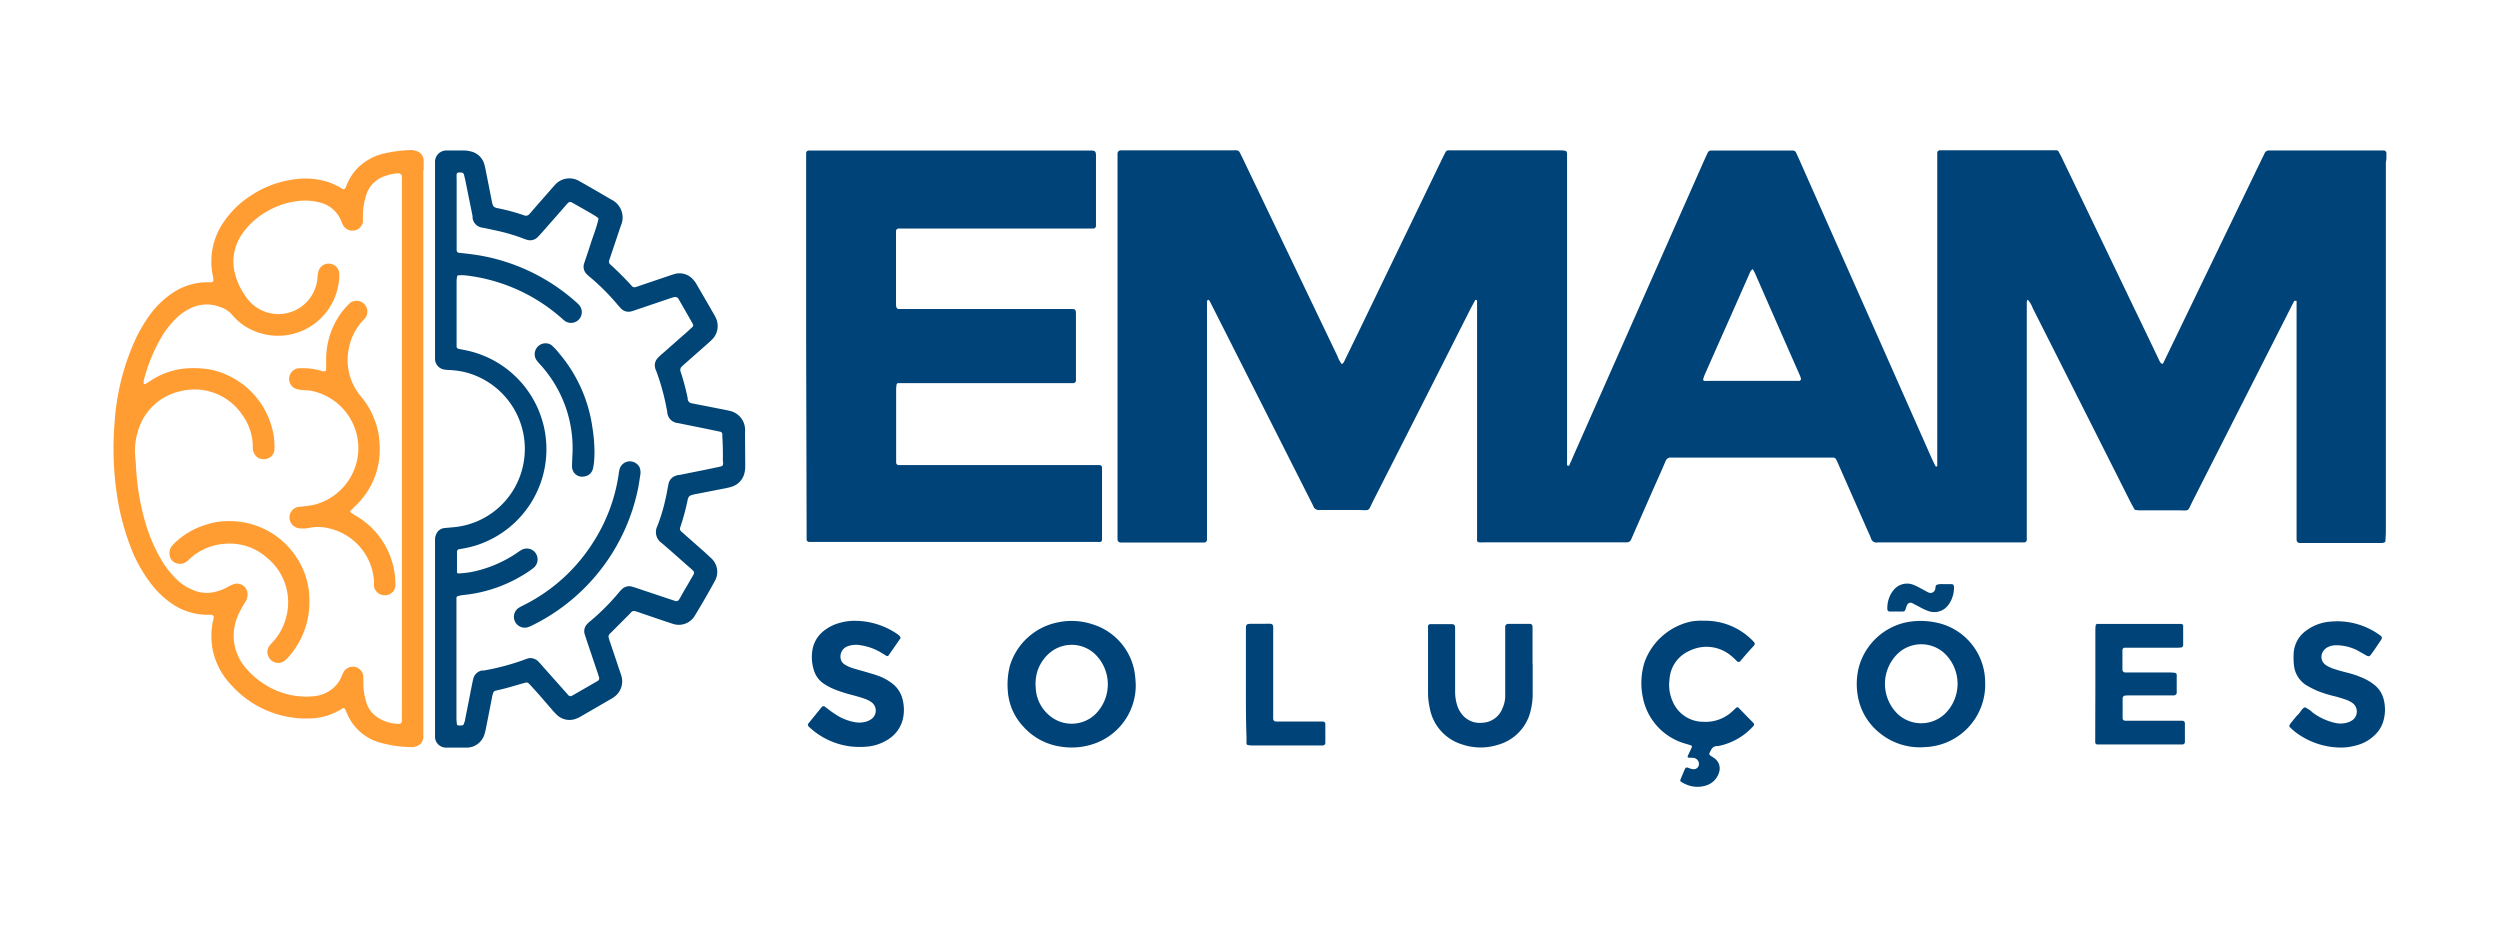 <svg id="Camada_1" data-name="Camada 1" xmlns="http://www.w3.org/2000/svg" viewBox="0 0 375.83 140.94"><defs><style>.cls-1{fill:#004378;}.cls-2{fill:#014378;}.cls-3{fill:#014478;}.cls-4{fill:#004576;}.cls-5{fill:#ff9d33;}.cls-6{fill:#014576;}</style></defs><path class="cls-1" d="M121.19,52V24.37c0-.46,0-.92,0-1.38a.4.4,0,0,1,.36-.36l1.38,0h40c.37,0,.74,0,1.1,0,.59,0,.73.14.73.74,0,2.53,0,5.07,0,7.6,0,.83,0,1.66,0,2.49,0,.18,0,.37,0,.55a.42.42,0,0,1-.37.35l-1.38,0H136.42l-1.38,0a.39.39,0,0,0-.34.36c0,.14,0,.28,0,.41V45.66a1.9,1.9,0,0,0,.06.54.43.43,0,0,0,.28.25c.46,0,.92,0,1.38,0h24.33c1,0,1,0,1,1q0,4.56,0,9.12c0,.23,0,.47,0,.7a.43.43,0,0,1-.37.33l-.42,0h-24.6c-.46,0-.92,0-1.38,0a.29.29,0,0,0-.19.18,5.38,5.38,0,0,0-.07.69V69c0,.18,0,.36,0,.55a.37.37,0,0,0,.33.36c.51,0,1,0,1.52,0h27.37c.46,0,.92,0,1.38,0a.38.38,0,0,1,.35.35q0,.35,0,.69,0,4.77,0,9.54,0,.34,0,.69a.33.33,0,0,1-.25.29,1.4,1.4,0,0,1-.41,0H123c-.46,0-.92,0-1.38,0a.39.39,0,0,1-.36-.35q0-.69,0-1.38Z"/><path class="cls-1" d="M256.1,93.32a9.94,9.94,0,0,1,7.26,2.87c.58.58.59.58,0,1.21s-1.16,1.31-1.75,2a.31.31,0,0,1-.48,0c-.27-.25-.52-.52-.81-.75a5.75,5.75,0,0,0-6.34-.81,5,5,0,0,0-3,4.31,6.07,6.07,0,0,0,.45,3.24,5,5,0,0,0,4.66,3.12,5.88,5.88,0,0,0,4.41-1.64l.5-.47a.26.26,0,0,1,.36,0l2.22,2.27a.34.34,0,0,1,0,.49,9.6,9.6,0,0,1-5.3,3l-.27,0a1,1,0,0,0-.76.54c-.08.16-.17.32-.25.49a.27.27,0,0,0,.08.36c.21.17.47.29.68.46a1.87,1.87,0,0,1,.67,2.1,2.91,2.91,0,0,1-2.05,2,4.2,4.2,0,0,1-2.84-.16,5.26,5.26,0,0,1-.85-.44.28.28,0,0,1-.09-.24c.22-.55.45-1.1.69-1.64.11-.27.25-.3.55-.19a2.54,2.54,0,0,0,.65.19.79.79,0,0,0,.91-.66.92.92,0,0,0-.64-1,3.19,3.19,0,0,0-.54-.06c-.61,0-.62,0-.33-.62.16-.33.32-.67.46-1a.25.25,0,0,0-.09-.22c-.35-.12-.7-.22-1.05-.32a9,9,0,0,1-6.27-7.07,10.53,10.53,0,0,1,.3-5.17,9.6,9.6,0,0,1,7-6.08A8.43,8.43,0,0,1,256.1,93.32Z"/><path class="cls-1" d="M315,102.87V95c0-.32,0-.64.05-1,0-.07.1-.16.17-.2a.62.62,0,0,1,.27,0h11.19c.41,0,.82,0,1.23,0a.3.3,0,0,1,.29.25q0,1.52,0,3a.39.39,0,0,1-.25.28,7.72,7.72,0,0,1-1,.05h-6.63l-1,0c-.08,0-.25.19-.25.29,0,1,0,2,0,3a.42.42,0,0,0,.45.42l1.1,0h5.53a7.72,7.72,0,0,1,.82.06.31.31,0,0,1,.26.28c0,.92,0,1.84,0,2.76a.45.45,0,0,1-.36.35H320a3.79,3.79,0,0,0-.67.06c-.07,0-.14.12-.18.19a.62.62,0,0,0-.05.27c0,1,0,1.93,0,2.9,0,.25.16.39.45.39H327l1.1,0a.38.38,0,0,1,.36.34c0,1,0,1.93,0,2.89a.38.38,0,0,1-.36.34l-.55,0q-5.88,0-11.74,0l-.55,0a.39.39,0,0,1-.28-.26c0-.37,0-.73,0-1.1Z"/><path class="cls-2" d="M230.41,99.78c0,1.52,0,3,0,4.56a9.64,9.64,0,0,1-.27,2.33,6.93,6.93,0,0,1-4.93,5.29,8.65,8.65,0,0,1-5.44-.06,7,7,0,0,1-4.82-5.4,10.67,10.67,0,0,1-.27-2.33c0-3.22,0-6.45,0-9.67a1.37,1.37,0,0,1,0-.41.35.35,0,0,1,.29-.26,3.05,3.05,0,0,1,.41,0h2.77c.51,0,.6.1.6.67,0,2.16,0,4.33,0,6.49,0,1,0,2,0,3a6.76,6.76,0,0,0,.27,1.9,4.07,4.07,0,0,0,.83,1.58,3.4,3.4,0,0,0,3,1.18,3.35,3.35,0,0,0,3-2.13,4.55,4.55,0,0,0,.43-1.73c0-.56,0-1.11,0-1.66,0-2.63,0-5.25,0-7.88,0-.37,0-.73,0-1.1a.46.46,0,0,1,.37-.36H230c.25,0,.39.17.39.46,0,1.42,0,2.85,0,4.28v1.24Z"/><path class="cls-1" d="M352.12,112.38A11.37,11.37,0,0,1,345,110a9.33,9.33,0,0,1-.81-.74.25.25,0,0,1,0-.25,2.77,2.77,0,0,1,.31-.45c.32-.39.62-.8,1-1.17s.53-.88,1-1.06a3.94,3.94,0,0,1,1.13.76,8.91,8.91,0,0,0,3.48,1.6,3.63,3.63,0,0,0,2-.14,2.61,2.61,0,0,0,.7-.42,1.6,1.6,0,0,0-.12-2.42,3.81,3.81,0,0,0-.84-.46c-.61-.22-1.22-.41-1.84-.57a18.23,18.23,0,0,1-2.63-.82,15,15,0,0,1-1.6-.81,4,4,0,0,1-1.92-3,10.8,10.8,0,0,1-.05-1.8,4.49,4.49,0,0,1,1.94-3.49,6.92,6.92,0,0,1,3.59-1.31,10.87,10.87,0,0,1,7.53,2.11.4.4,0,0,1,.11.6c-.52.76-1,1.52-1.57,2.27-.19.27-.37.29-.7.09-.48-.27-1-.57-1.44-.81a7.23,7.23,0,0,0-3.07-.71,2.88,2.88,0,0,0-1.2.26,1.7,1.7,0,0,0-.87.86,1.47,1.47,0,0,0,.49,1.84,4.6,4.6,0,0,0,1.11.55c.69.24,1.41.43,2.12.61a14.42,14.42,0,0,1,2.47.85,7.5,7.5,0,0,1,1.64,1,4,4,0,0,1,1.34,2,6.18,6.18,0,0,1,0,3.41,4.64,4.64,0,0,1-1.17,2,6.14,6.14,0,0,1-3.09,1.72A8.07,8.07,0,0,1,352.12,112.38Z"/><path class="cls-1" d="M128.69,93.33a11.33,11.33,0,0,1,6.22,2,2,2,0,0,1,.4.37.3.3,0,0,1,.06.25c-.6.87-1.2,1.74-1.81,2.6-.09.13-.26.09-.37,0l-.83-.5a8.31,8.31,0,0,0-3-1.05,3.65,3.65,0,0,0-2,.18,1.64,1.64,0,0,0-.94,2,1.3,1.3,0,0,0,.6.74,5,5,0,0,0,1,.47c.7.23,1.41.41,2.12.62s1.23.35,1.84.57a7.71,7.71,0,0,1,2.06,1.1,4.24,4.24,0,0,1,1.65,2.47,6.33,6.33,0,0,1,.06,2.87,5,5,0,0,1-2.4,3.24,7,7,0,0,1-3.26,1,11.07,11.07,0,0,1-8.48-3,.38.38,0,0,1-.09-.49l2-2.46a.34.34,0,0,1,.49-.07c.52.38,1,.78,1.56,1.13a7.61,7.61,0,0,0,2.92,1.19,3.65,3.65,0,0,0,1.91-.14,3.13,3.13,0,0,0,.6-.32,1.56,1.56,0,0,0,.06-2.5,3.91,3.91,0,0,0-1-.53c-.6-.22-1.23-.39-1.85-.56a22.56,22.56,0,0,1-2.5-.78,9,9,0,0,1-1.94-1,3.72,3.72,0,0,1-1.46-2.12,6.54,6.54,0,0,1-.13-3.14A4.63,4.63,0,0,1,124,94.72a6.51,6.51,0,0,1,2.35-1.11A7.92,7.92,0,0,1,128.69,93.33Z"/><path class="cls-1" d="M187.3,102.9V95.3c0-.27,0-.55,0-.83,0-.58.11-.68.75-.69s1,0,1.52,0c2.13,0,1.82-.31,1.83,1.81,0,3.73,0,7.46,0,11.19,0,.41,0,.82,0,1.24a.42.42,0,0,0,.41.45l1.1,0h5l1,0a.36.36,0,0,1,.33.37v2.89a.39.39,0,0,1-.36.34l-.55,0h-9.94a4.65,4.65,0,0,1-.83-.07.29.29,0,0,1-.17-.19c0-.32,0-.64,0-1C187.29,108.24,187.3,105.57,187.3,102.9Z"/><path class="cls-3" d="M293.75,88.31a4.53,4.53,0,0,1-.39,1.85,3.85,3.85,0,0,1-.41.71,2.62,2.62,0,0,1-3.19.94,8.16,8.16,0,0,1-1.12-.53l-1.22-.64a.59.59,0,0,0-.71.27,4.41,4.41,0,0,0-.23.64c-.08.28-.18.38-.47.38h-1.93a.33.33,0,0,1-.35-.33,4.35,4.35,0,0,1,.38-2,3.83,3.83,0,0,1,.5-.82,2.6,2.6,0,0,1,3.1-.84,10.4,10.4,0,0,1,1.11.55c.37.19.72.4,1.09.58a.72.72,0,0,0,1-.45c.09-.25,0-.61.28-.72a2.43,2.43,0,0,1,.81-.09c.46,0,.92,0,1.38,0a.35.35,0,0,1,.36.34A1.33,1.33,0,0,0,293.75,88.31Z"/><path class="cls-1" d="M358.75,23.37a2.93,2.93,0,0,0,0-.41.4.4,0,0,0-.37-.34l-1,0H341.07a.69.69,0,0,0-.64.45c-.17.37-.36.74-.54,1.11q-7.06,14.62-14.12,29.24l-.54,1.12c0,.07-.16.18-.18.16a.8.8,0,0,1-.3-.24c-.14-.24-.25-.5-.37-.75q-1.78-3.73-3.59-7.47Q315.4,35,310,23.8c-.16-.33-.33-.65-.52-1a.37.37,0,0,0-.33-.21l-.83,0h-15.9l-.83,0a.39.39,0,0,0-.36.34c0,.46,0,.92,0,1.38V68.59c0,.46,0,.92,0,1.38,0,.13,0,.18-.17.15a.14.14,0,0,1-.1-.05c-.18-.37-.37-.74-.54-1.12l-9.12-20.59Q275.88,36.18,270.49,24c-.15-.33-.3-.67-.46-1a.54.54,0,0,0-.53-.37H257.2a.51.51,0,0,0-.45.28c-.3.62-.58,1.25-.86,1.88q-9.7,21.92-19.4,43.84c-.13.29-.23.6-.39.88s-.11.54-.36.51-.15-.36-.16-.56c0-.51,0-1,0-1.52V24.5c0-.46,0-.92,0-1.38a.63.63,0,0,0-.06-.27c0-.07-.12-.17-.19-.18a5.67,5.67,0,0,0-.82-.07H217.76a.49.49,0,0,0-.45.27c-.19.36-.38.74-.56,1.11L204.13,50.11l-2,4.11a1,1,0,0,1-.41.52,4.18,4.18,0,0,1-.66-1.21Q194,38.79,186.91,24c-.18-.38-.36-.75-.56-1.12a.53.53,0,0,0-.44-.28,5.24,5.24,0,0,0-.56,0H168.49a.49.49,0,0,0-.49.54c0,.37,0,.74,0,1.11V80c0,.37,0,.74,0,1.1a.47.47,0,0,0,.42.46c.28,0,.55,0,.83,0h10.92l.83,0a.43.43,0,0,0,.45-.41c0-.47,0-.93,0-1.39V46.85c0-.46,0-.93,0-1.39,0-.12,0-.25.11-.35s.23,0,.38.31.37.74.56,1.11L196.89,75c.18.37.39.74.55,1.11a.85.85,0,0,0,.86.56c1.89,0,3.78,0,5.66,0,2.18,0,1.59.37,2.57-1.56q7.28-14.3,14.49-28.59c.23-.45.48-.89.72-1.34.06-.11.13-.13.23-.07s.08.05.08.08c0,.46,0,.92,0,1.38V79.63c0,.41,0,.82,0,1.24a2.87,2.87,0,0,0,0,.41.31.31,0,0,0,.28.25,7.81,7.81,0,0,0,.83,0h21.43a.67.67,0,0,0,.63-.45l.33-.76c1-2.27,2-4.55,3-6.82.62-1.39,1.25-2.78,1.84-4.18a.8.8,0,0,1,.86-.53c.23,0,.46,0,.69,0h22.54l1.1,0a.5.5,0,0,1,.45.28c.17.32.32.66.46,1l4.41,10a8.81,8.81,0,0,1,.38.89.84.84,0,0,0,1,.58H303.5c.27,0,.55,0,.82,0a.4.4,0,0,0,.37-.34c0-.46,0-.92,0-1.38V47.18c0-.6,0-1.2,0-1.8a.9.9,0,0,1,.08-.25c0-.09.06-.09.14,0a4.05,4.05,0,0,1,.67,1.18q7.32,14.49,14.62,29c.21.41.43.82.66,1.22a.29.29,0,0,0,.21.14,5.34,5.34,0,0,0,.69.05c1.84,0,3.69,0,5.53,0,2,0,1.48.3,2.36-1.44l14.63-28.83c.2-.41.41-.82.64-1.23,0,0,.15,0,.23,0s.1,0,.1.08q0,.69,0,1.38v34c0,.14,0,.28,0,.41,0,.34.18.53.49.54l1.1,0h11.2a1.14,1.14,0,0,0,.4-.08.33.33,0,0,0,.17-.18c0-.46.06-.92.06-1.38q0-27.78,0-55.58C358.76,24,358.76,23.7,358.75,23.37ZM270.51,57.26l-.28,0H257a7.69,7.69,0,0,1-.83,0s-.15-.14-.14-.19a5.1,5.1,0,0,1,.26-.78q1.92-4.35,3.86-8.7L263,41.14a1.27,1.27,0,0,1,.49-.69c.11.2.24.39.33.6q3.4,7.76,6.82,15.53a3,3,0,0,1,.11.4C270.76,57.07,270.61,57.25,270.51,57.26Z"/><path class="cls-4" d="M112,65.08a5.3,5.3,0,0,0,0-.69,2.91,2.91,0,0,0-2.29-2.62c-.4-.1-.81-.18-1.22-.26L104,60.63a.71.71,0,0,1-.62-.64.5.5,0,0,0,0-.13,34.45,34.45,0,0,0-1.11-4.13s0-.1,0-.13a.94.94,0,0,1,.12-.39,5.56,5.56,0,0,1,.5-.47l3.32-2.93c.27-.24.55-.49.81-.74a2.86,2.86,0,0,0,.58-3.31c-.08-.17-.17-.33-.26-.49q-1.27-2.22-2.56-4.42a3.71,3.71,0,0,0-.55-.79,2.71,2.71,0,0,0-2.88-.85c-.31.09-.61.2-.92.3l-4.84,1.64a.54.54,0,0,1-.62-.17,44.46,44.46,0,0,0-3.22-3.22.55.55,0,0,1-.17-.62q.8-2.36,1.58-4.71c.12-.35.26-.69.35-1A3,3,0,0,0,91.9,30c-1.59-.92-3.18-1.86-4.79-2.76a2.91,2.91,0,0,0-3.75.63c-.25.27-.49.56-.73.83-1,1.14-2,2.28-3,3.43a.69.69,0,0,1-.85.24,30.1,30.1,0,0,0-4-1.08,1.06,1.06,0,0,1-.39-.13.66.66,0,0,1-.28-.27,5.09,5.09,0,0,1-.18-.67c-.3-1.54-.6-3.07-.91-4.61a7.94,7.94,0,0,0-.26-1.07,2.73,2.73,0,0,0-2-1.78,4.45,4.45,0,0,0-1-.14H67a1.72,1.72,0,0,0-1.6,1.62c0,.23,0,.46,0,.69q0,14.16,0,28.33c0,.28,0,.56,0,.83a1.66,1.66,0,0,0,1.29,1.45,4.56,4.56,0,0,0,.82.08,13.39,13.39,0,0,1,2.19.28,11.89,11.89,0,0,1,8.6,15.31,11.76,11.76,0,0,1-9.66,8c-.59.07-1.19.11-1.79.17a1.48,1.48,0,0,0-1.27.92,2,2,0,0,0-.18.66c0,.37,0,.74,0,1.11V95.79h0v14c0,.36,0,.74,0,1.1a1.66,1.66,0,0,0,1.56,1.5c1.1,0,2.21,0,3.32,0a2.81,2.81,0,0,0,2.55-2,8,8,0,0,0,.23-.94c.31-1.54.6-3.07.91-4.61,0-.22.11-.44.17-.67a.47.47,0,0,1,.38-.34c.58-.14,1.17-.27,1.75-.43.93-.26,1.85-.54,2.78-.79a.5.5,0,0,1,.38.08,8.69,8.69,0,0,1,.66.7c1,1.07,1.89,2.15,2.83,3.22a9.59,9.59,0,0,0,.75.81,2.74,2.74,0,0,0,3.07.57,5.17,5.17,0,0,0,.74-.38l4.18-2.42c.2-.11.4-.23.59-.36a2.89,2.89,0,0,0,1.15-3.28c-.1-.3-.2-.61-.31-.91-.45-1.36-.91-2.71-1.36-4.06a5.53,5.53,0,0,1-.24-.79.55.55,0,0,1,.08-.39,2.79,2.79,0,0,1,.38-.39l2.73-2.74.19-.21a.58.58,0,0,1,.62-.18c.21.07.44.13.65.21l3.4,1.16,1.57.52a2.81,2.81,0,0,0,3.29-1.12c1.07-1.77,2.12-3.56,3.1-5.38a2.76,2.76,0,0,0-.54-3.31c-.33-.32-.68-.62-1-.93l-3.52-3.11a.55.55,0,0,1-.19-.61,34.49,34.49,0,0,0,1.12-4.13,1.38,1.38,0,0,1,.13-.39.59.59,0,0,1,.26-.28,3.13,3.13,0,0,1,.66-.2l4.61-.9c.31-.07.63-.13.94-.23a2.83,2.83,0,0,0,1.93-2,4.3,4.3,0,0,0,.13-1.23Zm-3.29,4.32c0,.62,0,.66-.68.8l-2,.42-3.93.79c-.13,0-.27,0-.4.08a1.59,1.59,0,0,0-1.19,1.23c-.16.67-.24,1.36-.4,2a27.42,27.42,0,0,1-1.29,4.37,2,2,0,0,0,.67,2.56c1.13.95,2.22,1.94,3.33,2.91.2.19.41.37.62.55,1.18,1.06,1.1.74.33,2.11-.47.84-1,1.67-1.44,2.51-.1.16-.19.32-.29.47a.49.49,0,0,1-.49.16l-5-1.67c-.52-.18-1.05-.36-1.58-.51a1.52,1.52,0,0,0-1.41.34,5.49,5.49,0,0,0-.57.61,34.63,34.63,0,0,1-4.19,4.2,3.72,3.72,0,0,0-.51.46,1.55,1.55,0,0,0-.4,1.53l.3.92c.54,1.62,1.09,3.23,1.63,4.84.09.27.17.53.25.79a.44.44,0,0,1-.19.48L86,104.59a.45.45,0,0,1-.61-.14l-3.56-4c-.28-.32-.55-.63-.83-.93a1.7,1.7,0,0,0-.68-.47,1.45,1.45,0,0,0-.94-.07,4.56,4.56,0,0,0-.52.18,35.33,35.33,0,0,1-6.13,1.64l-.28,0a1.66,1.66,0,0,0-1.31,1.27c-.12.49-.21,1-.31,1.49-.3,1.54-.6,3.07-.91,4.61,0,.22-.13.44-.19.66a.31.31,0,0,1-.31.22,2,2,0,0,1-.55,0,.24.24,0,0,1-.18-.16,7.45,7.45,0,0,1-.07-.95c0-2.86,0-5.72,0-8.57V91c0-.37,0-.73,0-1.1a.31.31,0,0,1,.24-.3,5.5,5.5,0,0,1,.81-.15,21.36,21.36,0,0,0,9.89-3.6,8.61,8.61,0,0,0,.77-.58,1.66,1.66,0,0,0,0-2.35,1.62,1.62,0,0,0-1.91-.26c-.28.16-.55.35-.81.53A18.64,18.64,0,0,1,70.82,86a15.44,15.44,0,0,1-1.92.21c-.06,0-.14-.08-.2-.14a.19.19,0,0,1,0-.13v-3a.38.38,0,0,1,.33-.38A17.27,17.27,0,0,0,71.54,82a15.18,15.18,0,0,0-.81-29.18c-.58-.15-1.18-.25-1.76-.37a.38.38,0,0,1-.33-.38c0-.23,0-.46,0-.69,0-3,0-6,0-9a5.67,5.67,0,0,1,.07-.82.28.28,0,0,1,.18-.17,6.28,6.28,0,0,1,1,0,26.28,26.28,0,0,1,14.44,6.36c.21.18.41.37.63.53A1.62,1.62,0,0,0,87.1,45.9a6.35,6.35,0,0,0-.7-.67,29.26,29.26,0,0,0-13.87-6.75c-1.17-.22-2.36-.35-3.55-.48a.37.37,0,0,1-.33-.37c0-.23,0-.46,0-.69V27a7.5,7.5,0,0,1,0-.82.32.32,0,0,1,.29-.25l.28,0c.31,0,.47.09.53.33s.16.62.22.94c.36,1.76.71,3.52,1.07,5.28a2.51,2.51,0,0,1,0,.27,1.7,1.7,0,0,0,1.44,1.47c.73.13,1.44.3,2.17.45a28.52,28.52,0,0,1,3.71,1.07c.3.11.6.24.91.32a1.57,1.57,0,0,0,1.54-.39c.22-.23.44-.46.66-.71l3.19-3.63c.21-.25.42-.49.64-.73s.39-.32.71-.14l.36.2c3.16,1.79,3.64,2.07,3.6,2.25-.29,1.35-.83,2.62-1.24,3.93-.29.92-.61,1.84-.91,2.75a1.54,1.54,0,0,0,.41,1.65,4.62,4.62,0,0,0,.52.46,34.43,34.43,0,0,1,4.09,4.1,8.24,8.24,0,0,0,.56.62,1.54,1.54,0,0,0,1.53.38c.36-.09.7-.23,1.05-.34l4.84-1.64a4,4,0,0,1,.66-.18.8.8,0,0,1,.38.12s.07.06.09.09q1.11,1.92,2.2,3.84a.38.38,0,0,1-.09.5l-.81.74-3.63,3.2a6.41,6.41,0,0,0-.8.76,1.54,1.54,0,0,0-.32,1.43c0,.17.12.35.18.52a34.32,34.32,0,0,1,1.56,5.72,2.93,2.93,0,0,1,.07.41,1.75,1.75,0,0,0,1.6,1.63l3.52.71,2.84.59a.39.39,0,0,1,.32.39c0,.14,0,.28,0,.41C108.68,66.91,108.68,68.15,108.67,69.4Z"/><path class="cls-5" d="M63.69,25.57c0-.51,0-1,0-1.52a1.47,1.47,0,0,0-.92-1.28,2.07,2.07,0,0,0-1.07-.2,19.53,19.53,0,0,0-4.1.54,8.14,8.14,0,0,0-3.91,2.23,7.73,7.73,0,0,0-1.39,2.05c-.13.29-.25.59-.38.88a.32.32,0,0,1-.46.12,10,10,0,0,0-1.85-.93A11.31,11.31,0,0,0,44,27a15.08,15.08,0,0,0-6.27,2.4,13.92,13.92,0,0,0-3.89,3.68A10.4,10.4,0,0,0,32,41.47a5.4,5.4,0,0,1,.08.69c0,.1-.14.27-.25.27s-.46,0-.69,0a9.45,9.45,0,0,0-5.54,1.85,13.7,13.7,0,0,0-2.95,2.89A22.68,22.68,0,0,0,19.93,52a35.56,35.56,0,0,0-2.69,11.38,46.79,46.79,0,0,0,.45,11.7A36.63,36.63,0,0,0,20,83.14a21.62,21.62,0,0,0,2.64,4.53,13.8,13.8,0,0,0,3.39,3.21A9.5,9.5,0,0,0,31,92.42l.82,0a.37.37,0,0,1,.3.39c0,.28-.11.55-.16.82a11.09,11.09,0,0,0,0,4,10.87,10.87,0,0,0,2.87,5.42A15.12,15.12,0,0,0,46.73,108a9.22,9.22,0,0,0,4.09-1.11c.25-.13.48-.28.72-.42a.27.27,0,0,1,.34.15c.08.16.16.33.23.5A7.58,7.58,0,0,0,57,111.6a18.09,18.09,0,0,0,4.9.71.88.88,0,0,0,.28,0,2.93,2.93,0,0,0,.65-.22,1.46,1.46,0,0,0,.81-1.21c0-.51,0-1,0-1.52V25.57Zm-3.28,81.34c0,.51,0,1,0,1.52a.4.4,0,0,1-.33.38,5.75,5.75,0,0,1-3.6-1.17,4,4,0,0,1-1.39-2,10.24,10.24,0,0,1-.47-2.85c0-.37,0-.74,0-1.11a1.61,1.61,0,0,0-1.15-1.4,1.63,1.63,0,0,0-1.8.71,8.76,8.76,0,0,0-.4.88,4.5,4.5,0,0,1-.94,1.35,5.12,5.12,0,0,1-3.2,1.45,11.55,11.55,0,0,1-7.37-1.81,11.27,11.27,0,0,1-2.53-2.13,7.44,7.44,0,0,1-1.33-8.47,15.91,15.91,0,0,1,1-1.8,2.05,2.05,0,0,0,.31-1.18A1.58,1.58,0,0,0,35,87.87a7.53,7.53,0,0,0-1,.5,7.13,7.13,0,0,1-2.09.69,5,5,0,0,1-2.84-.34,7.41,7.41,0,0,1-2.43-1.55A13.45,13.45,0,0,1,24.16,84a24.49,24.49,0,0,1-2.27-5.32A36.39,36.39,0,0,1,20.7,73c-.12-1-.21-1.92-.26-2.88,0-.46-.07-.92-.1-1.38a9.94,9.94,0,0,1,.45-4.09,8.5,8.5,0,0,1,6.3-5.83,8.65,8.65,0,0,1,9.34,3.56A8.18,8.18,0,0,1,38,66.92a5.07,5.07,0,0,0,0,.55,1.91,1.91,0,0,0,.41,1,1.35,1.35,0,0,0,.93.53,1.69,1.69,0,0,0,1.2-.22,1.5,1.5,0,0,0,.72-1.27,11.92,11.92,0,0,0-.08-1.79A12.18,12.18,0,0,0,31.85,55.6a14.6,14.6,0,0,0-3.16-.25,11.22,11.22,0,0,0-5.87,1.77c-.32.19-.62.4-.93.59a.4.4,0,0,1-.24,0s-.06-.08-.06-.12a2.57,2.57,0,0,1,.06-.55,25.57,25.57,0,0,1,2.42-6,13.81,13.81,0,0,1,2.51-3.28,8.35,8.35,0,0,1,1.79-1.28,5.58,5.58,0,0,1,4.8-.3,3.93,3.93,0,0,1,1.7,1.12,8.6,8.6,0,0,0,3.69,2.59,9.2,9.2,0,0,0,12.15-6.34A8.2,8.2,0,0,0,51,41.08a1.56,1.56,0,0,0-1.3-1.42,1.58,1.58,0,0,0-1.82,1.11,5.62,5.62,0,0,0-.16,1.09A5.89,5.89,0,0,1,37,44.66a10.4,10.4,0,0,1-1.66-3.47,7.21,7.21,0,0,1,.86-5.71,11.09,11.09,0,0,1,4-3.73,11.42,11.42,0,0,1,3.74-1.39,9,9,0,0,1,4.37.14,4.62,4.62,0,0,1,2.92,2.56c.11.25.2.52.33.76a1.57,1.57,0,0,0,1.47.85,1.53,1.53,0,0,0,1.35-.82,1.2,1.2,0,0,0,.18-.51c0-.37,0-.74,0-1.11A10.48,10.48,0,0,1,55,29.51a4.33,4.33,0,0,1,2.93-3.06,6.37,6.37,0,0,1,1.88-.39c.4,0,.59.15.61.55s0,.93,0,1.39v78.91Z"/><path class="cls-1" d="M170.56,101a9.13,9.13,0,0,0-6.23-7.12,10.06,10.06,0,0,0-5.44-.29,9.46,9.46,0,0,0-7.07,6.49,11.5,11.5,0,0,0-.31,3.83,8.64,8.64,0,0,0,2.34,5.33,9.28,9.28,0,0,0,5.6,3,10.24,10.24,0,0,0,5.29-.53,9.29,9.29,0,0,0,6-8.79A17.56,17.56,0,0,0,170.56,101Zm-6,6.47a5.15,5.15,0,0,1-6.59.26,5.73,5.73,0,0,1-2.27-4.38,6.36,6.36,0,0,1,.26-2.45,6.07,6.07,0,0,1,1.91-2.81,5.12,5.12,0,0,1,6.69.19,6.32,6.32,0,0,1,0,9.19Z"/><path class="cls-1" d="M291.67,93.73a11.35,11.35,0,0,0-4.92-.21,9.42,9.42,0,0,0-7.3,6.76,10.29,10.29,0,0,0-.2,4.1,9.07,9.07,0,0,0,3.57,6,9.49,9.49,0,0,0,6.61,1.93,9.39,9.39,0,0,0,9-9.8A9.18,9.18,0,0,0,291.67,93.73Zm.65,13.64a5.19,5.19,0,0,1-7,0,6.32,6.32,0,0,1,.06-9.19,5.15,5.15,0,0,1,6.9,0A6.31,6.31,0,0,1,292.32,107.37Z"/><path class="cls-4" d="M96.26,71.39c-.09.53-.18,1.26-.33,2A29.5,29.5,0,0,1,80.3,93.87c-.29.14-.58.29-.88.4a1.63,1.63,0,0,1-1.49-2.86c.35-.22.73-.39,1.1-.59A26.12,26.12,0,0,0,89.19,81.5,25.77,25.77,0,0,0,93,71.33a5.5,5.5,0,0,1,.15-.81,1.6,1.6,0,0,1,1.4-1.16,1.67,1.67,0,0,1,1.6.89A2.22,2.22,0,0,1,96.26,71.39Z"/><path class="cls-6" d="M89.37,67.83c0,.3,0,.89-.06,1.49a6.83,6.83,0,0,1-.16,1.09,1.53,1.53,0,0,1-1.34,1.22A1.5,1.5,0,0,1,86.26,71a1.57,1.57,0,0,1-.25-.63,4.49,4.49,0,0,1,0-.82c0-.65.07-1.29.07-1.93a18.62,18.62,0,0,0-4.79-12.73,8.8,8.8,0,0,1-.63-.74,1.61,1.61,0,0,1-.07-1.7,1.63,1.63,0,0,1,1.61-.83,1.41,1.41,0,0,1,.86.4c.36.35.72.72,1,1.1a21.91,21.91,0,0,1,5,11.16A24.11,24.11,0,0,1,89.37,67.83Z"/><path class="cls-5" d="M57.09,67.68A11.57,11.57,0,0,1,53.48,76l-.78.78a.15.15,0,0,0,0,.24c.3.21.61.4.92.59a11.73,11.73,0,0,1,2.58,2.07,11.92,11.92,0,0,1,3,5.8,10.78,10.78,0,0,1,.24,2.47,1.49,1.49,0,0,1-.21.79,1.65,1.65,0,0,1-3-.56,5.21,5.21,0,0,1,0-.69,8.71,8.71,0,0,0-6.77-8.06,6.48,6.48,0,0,0-2.87-.09,5.12,5.12,0,0,1-1.51.09,1.66,1.66,0,0,1-1.35-.84,1.61,1.61,0,0,1,1.2-2.4,20,20,0,0,0,2.18-.28,8.82,8.82,0,0,0,6.65-7.15,8.8,8.8,0,0,0-6.93-10c-.4-.09-.82-.07-1.23-.12a5,5,0,0,1-1-.15,1.58,1.58,0,0,1-1.14-1.41,1.66,1.66,0,0,1,.92-1.58,1.86,1.86,0,0,1,.66-.14,9.85,9.85,0,0,1,3.41.44,1.07,1.07,0,0,0,.4,0c.06,0,.18-.11.18-.16,0-.55,0-1.1,0-1.66A11.89,11.89,0,0,1,51.32,47a11.66,11.66,0,0,1,1.28-1.44A1.63,1.63,0,0,1,55,47.68a5.59,5.59,0,0,1-.45.52,8.37,8.37,0,0,0-2.1,4.13,8.47,8.47,0,0,0,1.59,7,16.18,16.18,0,0,1,1.31,1.77,13.33,13.33,0,0,1,1.48,3.7A14.82,14.82,0,0,1,57.09,67.68Z"/><path class="cls-5" d="M46.51,90.14a12.35,12.35,0,0,1-2.62,8,7.74,7.74,0,0,1-1,1.11,1.59,1.59,0,0,1-2.54-.58,1.49,1.49,0,0,1,.15-1.57,6.42,6.42,0,0,1,.54-.63,8.44,8.44,0,0,0,2-3.76,8.62,8.62,0,0,0-3-8.94,8.38,8.38,0,0,0-6.42-2,8.51,8.51,0,0,0-4.89,2.06c-.24.21-.47.43-.72.63a1.67,1.67,0,0,1-2-.06,1.45,1.45,0,0,1-.51-1,1.74,1.74,0,0,1,.5-1.51,11.66,11.66,0,0,1,4.93-3,10.9,10.9,0,0,1,3.67-.55,12,12,0,0,1,10.43,6.2A11.36,11.36,0,0,1,46.51,90.14Z"/></svg>